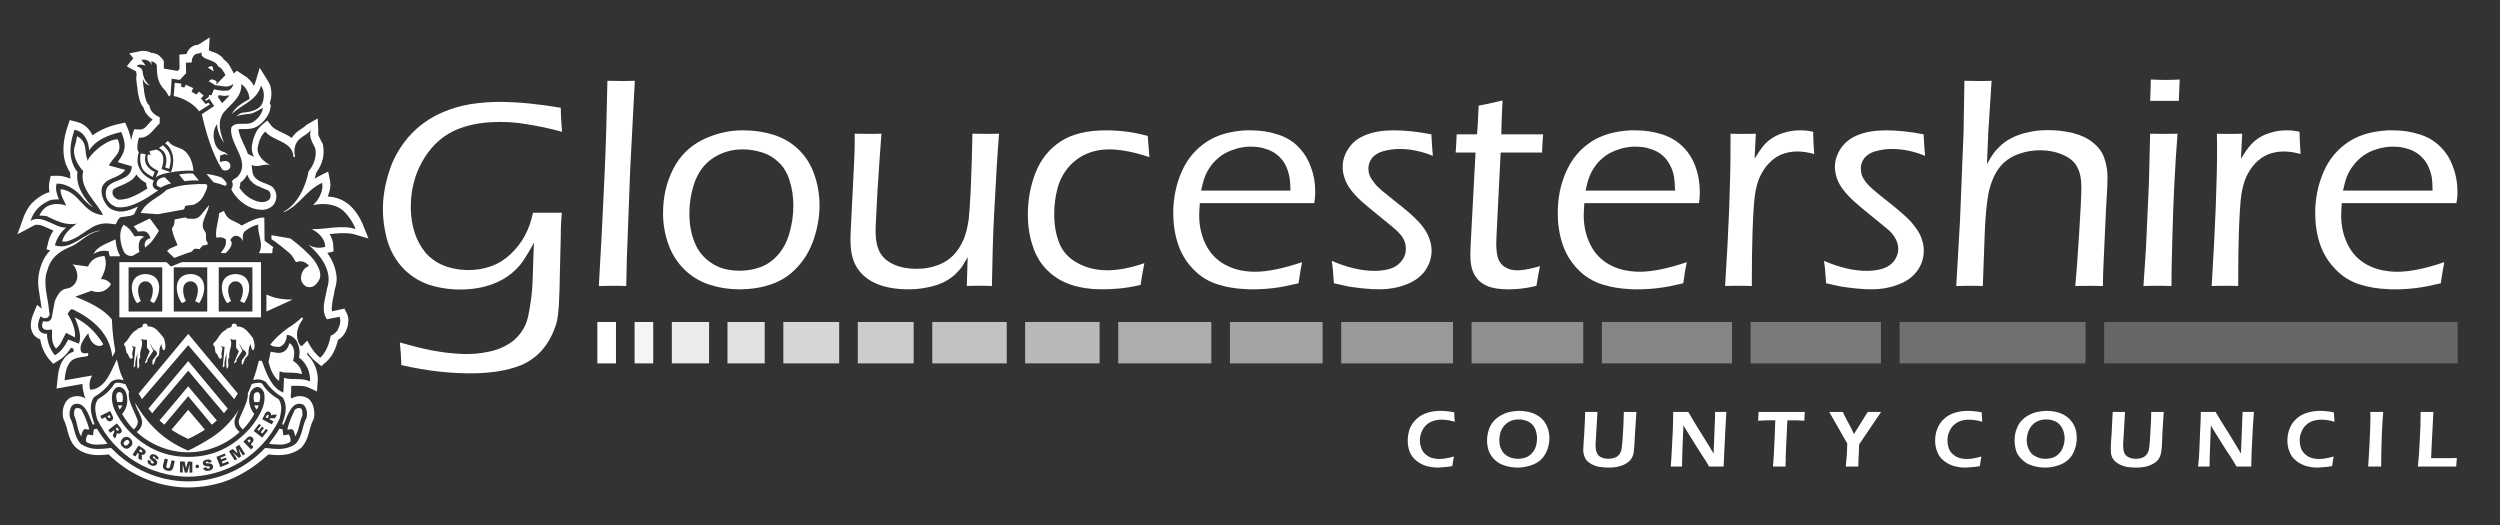 <?xml version="1.0" encoding="UTF-8"?><svg id="Layer_1" xmlns="http://www.w3.org/2000/svg" viewBox="0 0 200 42"><rect x="0" y="0" width="200" height="42" fill="#333333" stroke="none"/><defs><style>.cls-1{opacity:.65;}.cls-1,.cls-2,.cls-3,.cls-4,.cls-5,.cls-6,.cls-7,.cls-8,.cls-9,.cls-10,.cls-11,.cls-12,.cls-13,.cls-14,.cls-15,.cls-16,.cls-17{stroke-width:0px;}.cls-1,.cls-2,.cls-3,.cls-5,.cls-6,.cls-7,.cls-8,.cls-9,.cls-10,.cls-11,.cls-12,.cls-13,.cls-14,.cls-15,.cls-16,.cls-17{fill:#fff;}.cls-2{opacity:.35;}.cls-3{opacity:.75;}.cls-4{fill:none;}.cls-5{opacity:.7;}.cls-6{opacity:.8;}.cls-7{opacity:.85;}.cls-8{opacity:.4;}.cls-9{opacity:.9;}.cls-10{opacity:.25;}.cls-11{opacity:.45;}.cls-12{opacity:.5;}.cls-13{opacity:.95;}.cls-14{opacity:.55;}.cls-15{opacity:.6;}.cls-16{opacity:.3;}</style></defs><rect class="cls-4" y="0" width="200" height="41.788"/><path class="cls-17" d="m137.205,32.954v.35l-.118,2.98c-.268-.452-.602-1.003-1.037-1.691-.418-.67-.753-1.221-.987-1.639h-1.205c0,.436-.016.938-.034,1.505l-.082,1.573c-.018.486-.05.903-.084,1.289h.903c.016-.517.016-.971.034-1.355.032-.938.066-1.573.082-1.925.152.252.336.536.536.869.286.454.52.822.704,1.121.284.435.468.737.57.871.05.1.134.234.234.418h1.171l.05-1.187.1-2.009.068-1.171h-.903Zm5.404,0h-1.925c0,.15-.016.386-.032.704l.735-.034h.635l-.05,1.371-.066,1.389-.068.938h1.003c0-.168,0-.318.018-.486v-.368l.1-2.258.034-.586h.25c.352,0,.719,0,1.105.034,0-.168.016-.404.034-.704h-1.775Zm-28.516,1.053c.168-.15.352-.268.567-.334.202-.068.436-.1.654-.1.15,0,.302.016.47.032.15.018.35.068.601.134l-.034-.35c0-.068,0-.218-.016-.404-.402-.082-.785-.116-1.14-.116-.35,0-.685.05-1.003.15-.318.102-.602.252-.836.47-.236.2-.42.452-.554.753-.116.3-.184.636-.184.985,0,.336.05.636.152.906.116.284.284.518.518.701.234.202.486.336.788.436.284.084.602.134.919.134.15,0,.318-.016.518-.034.202-.016.436-.032.672-.082.032-.252.082-.52.132-.772-.449.134-.835.202-1.171.202-.35,0-.635-.068-.869-.202-.234-.15-.417-.318-.519-.536-.1-.234-.166-.468-.166-.754,0-.234.05-.452.134-.667.082-.218.218-.404.368-.554Zm9.17-.585c-.234-.184-.486-.334-.785-.418-.286-.084-.604-.134-.922-.134h-.1c-.336.016-.635.066-.922.15-.317.118-.601.268-.835.47-.252.2-.418.452-.554.77-.116.318-.181.635-.181.969,0,.318.05.604.15.872.1.268.268.502.486.704.234.215.502.368.82.449.317.102.635.152.987.152h.05c.334,0,.67-.066.987-.168.318-.1.602-.25.838-.468.216-.218.384-.486.502-.788.116-.3.166-.617.166-.935,0-.354-.066-.654-.182-.922-.102-.268-.286-.502-.504-.704Zm-.402,2.311c-.066.218-.184.383-.318.536-.134.15-.302.268-.502.333-.184.068-.386.1-.586.1h-.016c-.286,0-.536-.05-.788-.184-.234-.118-.418-.3-.536-.536-.118-.234-.168-.486-.168-.754,0-.3.05-.586.168-.835.134-.268.302-.47.554-.62.216-.134.484-.218.785-.218h.05c.218,0,.402.034.586.102.202.066.352.166.486.3.134.152.234.318.3.52.052.184.086.383.086.601s-.034.436-.102.654Zm7.045-2.778c-.016.386-.016.735-.034,1.071l-.066,1.121c-.034.368-.05.636-.084.785-.016.1-.05.184-.084.268-.05.084-.084.15-.15.218-.05.05-.102.1-.168.134-.084.05-.168.084-.268.1-.116.034-.234.05-.368.05-.2,0-.386-.032-.551-.1-.152-.066-.286-.166-.352-.318-.084-.15-.134-.368-.134-.654v-.1l.15-2.576h-.987c0,.218-.016.436-.016.62l-.034.702c-.016.268-.034.486-.034.62l-.032.452c-.018.168-.018.302-.018.402-.016.1-.016.184-.016.252,0,.184.034.334.084.484.05.152.118.252.184.352.1.1.234.202.402.302.168.084.35.152.552.202.234.032.486.066.769.066.252,0,.52-.016.753-.066.184-.034.352-.102.518-.168.136-.068.27-.152.37-.236.084-.066.166-.15.218-.25.066-.1.116-.202.15-.318.034-.15.066-.352.084-.654l.068-1.221.1-1.539h-1.005Zm19.514,0c-.068.1-.118.184-.15.234l-.956,1.539c-.116-.284-.284-.602-.468-.938-.184-.334-.318-.617-.42-.835h-1.087l1.441,2.526c0,.234-.018.536-.036.919-.032.386-.066.688-.082.922h1.003c0-.402.018-.72.034-.953l.034-.822,1.757-2.592h-1.071Zm40.199,0l.016.334c0,.42-.016,1.006-.052,1.775-.032.769-.082,1.523-.132,2.259h1.038c.016-1.791.066-3.246.166-4.367h-1.035Zm-5.139,1.053c.15-.15.352-.268.552-.334.218-.068.436-.1.653-.1.15,0,.302.016.468.032.168.018.37.068.604.134l-.018-.35c-.016-.068-.016-.218-.034-.404-.4-.082-.785-.116-1.119-.116-.352,0-.688.05-1.022.15-.318.102-.601.252-.837.47-.234.2-.418.452-.536.753-.134.3-.2.636-.2.985,0,.336.05.636.168.906.1.284.268.518.501.701.234.202.502.336.786.436.302.084.604.134.921.134.15,0,.318-.016.517-.034.218-.016.436-.032.688-.082.032-.252.066-.52.116-.772-.452.134-.838.202-1.156.202-.35,0-.651-.068-.885-.202-.236-.15-.402-.318-.52-.536-.1-.234-.15-.468-.15-.754,0-.234.034-.452.134-.667.084-.218.2-.404.368-.554Zm11.581,2.645h-1.573c.016-.368.034-.736.05-1.106l.066-1.287c.018-.486.052-.92.068-1.305h-1.022c0,.686-.016,1.439-.066,2.224-.034.788-.084,1.507-.152,2.143h3.064c.016-.25.032-.486.05-.686-.152,0-.318.016-.486.016Zm-16.652-3.698c0,.168,0,.284-.016.35l-.118,2.98c-.252-.452-.601-1.003-1.021-1.691-.434-.67-.769-1.221-1.003-1.639h-1.187c0,.436-.018.938-.052,1.505l-.066,1.573c-.018.486-.05.903-.1,1.289h.919c0-.517.016-.971.034-1.355.032-.938.05-1.573.066-1.925.152.252.336.536.536.869.286.454.52.822.704,1.121.302.435.486.737.57.871.05.1.132.234.25.418h1.171l.034-1.187.1-2.009.084-1.171h-.904Zm-13.957.468c-.218-.184-.486-.334-.769-.418-.302-.084-.604-.134-.922-.134h-.116c-.318.016-.638.066-.921.15-.318.118-.602.268-.836.47-.234.2-.42.452-.536.77-.134.318-.184.635-.184.969,0,.318.05.604.132.872.102.268.27.502.504.704.218.215.501.368.803.449.318.102.652.152.987.152h.05c.352,0,.67-.066.987-.168.334-.1.602-.25.835-.468.236-.218.402-.486.504-.788.116-.3.168-.617.168-.935,0-.354-.052-.654-.168-.922-.118-.268-.286-.502-.52-.704Zm-.402,2.311c-.066.218-.168.383-.318.536-.134.15-.302.268-.486.333-.2.068-.386.1-.602.1h-.018c-.266,0-.533-.05-.769-.184-.25-.118-.433-.3-.536-.536-.116-.234-.184-.486-.184-.754,0-.3.068-.586.184-.835.118-.268.302-.47.536-.62.236-.134.486-.218.788-.218h.066c.202,0,.402.034.586.102.184.066.352.166.47.3.134.152.234.318.302.52.066.184.1.383.1.601s-.034.436-.118.654Zm-8.752-1.725c.168-.15.352-.268.554-.334.216-.068.434-.1.667-.1.134,0,.286.016.452.032.168.018.37.068.604.134l-.016-.35c-.018-.068-.018-.218-.018-.404-.418-.082-.804-.116-1.137-.116-.352,0-.688.05-1.021.15-.318.102-.601.252-.837.47-.234.2-.418.452-.536.753-.134.3-.2.636-.2.985,0,.336.05.636.168.906.1.284.268.518.501.701.234.202.502.336.785.436.302.084.604.134.922.134.15,0,.318-.016.536-.034.2-.016.418-.032.67-.082.032-.252.066-.52.116-.772-.452.134-.835.202-1.155.202-.35,0-.651-.068-.885-.202-.234-.15-.402-.318-.52-.536-.1-.234-.15-.468-.15-.754,0-.234.034-.452.134-.667.084-.218.2-.404.368-.554Zm15.798-1.053c0,.386-.018.735-.034,1.071l-.066,1.121c-.018.368-.05.636-.084.785-.016.1-.05.184-.084.268-.032.084-.084.15-.15.218-.05.05-.1.1-.168.134-.068.05-.168.084-.25.1-.118.034-.252.05-.386.05-.202,0-.386-.032-.536-.1-.168-.066-.286-.166-.368-.318-.084-.15-.118-.368-.118-.654v-.1l.15-2.576h-.985c-.018.218-.018.436-.034.62l-.034.702c-.016.268-.016.486-.034.62l-.034.452c0,.168-.016.302-.016.402v.252c0,.184.016.334.068.484.05.152.116.252.2.352.1.1.234.202.402.302.168.084.352.152.552.202.236.032.486.066.753.066s.52-.016.769-.066c.186-.034.352-.102.504-.168.15-.068.266-.152.384-.236.084-.066.15-.15.218-.25.05-.1.1-.202.134-.318.05-.15.066-.352.1-.654l.05-1.221.1-1.539h-1.003Z"/><path class="cls-17" d="m44.861,18.963c-.018.92-.05,1.825-.068,2.744-.016.922-.033,1.825-.083,2.729-.017.268-.051.551-.084.838-.033.268-.083.551-.184.803-.519,1.539-1.456,2.592-2.778,3.146-.553.218-1.138.368-1.724.468-.602.1-1.205.15-1.791.168-1.991.05-3.999-.184-6.04-.654-.018-.552-.051-1.171-.118-1.807.819.234,1.657.452,2.494.62.835.166,1.707.268,2.576.302.686.016,1.373-.034,2.042-.186.687-.132,1.305-.399,1.892-.82.651-.52,1.07-1.171,1.254-1.991.167-.803.285-1.589.335-2.361.034-.586.05-1.171.067-1.773.017-.585.033-1.172.067-1.775-.302.57-.601,1.055-.887,1.489-.301.436-.703.838-1.221,1.205-.92.62-2.025.972-3.296,1.038-.905.052-1.775-.032-2.644-.266-.853-.218-1.624-.654-2.292-1.289-.704-.704-1.19-1.557-1.44-2.529-.251-.987-.351-1.957-.285-2.928.068-.937.268-1.841.586-2.728.318-.886.804-1.69,1.423-2.427.769-.886,1.707-1.556,2.778-2.008.703-.301,1.439-.519,2.193-.637.752-.116,1.522-.184,2.275-.184.836,0,1.656.05,2.494.134.819.084,1.64.202,2.46.336,0,.318.016.636.033.953.017.318.051.652.067.97-.903-.251-1.841-.452-2.794-.603-.937-.168-1.892-.218-2.828-.168-1.038.051-1.975.252-2.828.604-.853.368-1.607.953-2.227,1.773-.953,1.273-1.439,2.795-1.422,4.535.033,1.423.419,2.594,1.154,3.498.754.888,1.858,1.373,3.33,1.423,1.407.016,2.579-.402,3.498-1.271.937-.887,1.523-1.975,1.791-3.314h2.311c-.034.334-.051.651-.068.969-.016.319-.016.654-.016.972Z"/><path class="cls-17" d="m103.834,11.716c-.433-.435-.985-.769-1.657-.97-.667-.218-1.371-.318-2.091-.318h-.436c-1.205.067-2.224.352-3.045.869-.921.586-1.606,1.389-2.059,2.411-.452,1.021-.687,2.143-.687,3.33,0,.854.118,1.674.369,2.445.251.769.653,1.455,1.222,2.041.567.604,1.255,1.021,2.058,1.255.653.202,1.372.318,2.142.352.184.016.352.016.536.016.57,0,1.137-.032,1.691-.1.568-.066,1.239-.202,2.006-.384.102-.688.186-1.255.286-1.691-1.489.502-2.744.769-3.781.769-.252,0-.504-.016-.738-.05-.586-.068-1.121-.234-1.623-.502-.686-.37-1.205-.906-1.556-1.607-.351-.704-.536-1.489-.536-2.327,0-.234.017-.57.051-1.003h9.154c.05-.286.081-.554.081-.853,0-.754-.116-1.44-.368-2.076-.234-.653-.586-1.172-1.021-1.607Zm-4.183,3.531h-3.564c.1-.468.2-.854.318-1.137.1-.268.268-.57.486-.87.218-.301.502-.553.804-.787.318-.218.685-.402,1.103-.519.284-.101.552-.151.854-.185.134-.016.286-.016.436-.016.418,0,.82.05,1.187.184.352.1.67.285.937.502.252.218.47.47.62.771.15.301.252.603.302.886.066.268.1.67.1,1.171h-3.582Z"/><path class="cls-17" d="m110.645,12.101c.402-.117.854-.184,1.323-.184.869,0,1.757.184,2.66.553-.05-.519-.084-1.104-.118-1.724-1.103-.218-2.125-.318-3.046-.318-.835,0-1.539.117-2.159.352-.62.234-1.087.586-1.405,1.071-.334.483-.486.986-.486,1.489,0,.334.05.636.168.953.1.318.283.62.517.937.236.302.52.602.853.903.336.285.822.704,1.473,1.221.638.52,1.071.872,1.273,1.055.2.184.35.368.468.517.1.168.184.319.234.486.052.168.068.335.068.502,0,.318-.084.604-.286.887-.184.284-.468.502-.835.654-.386.134-.838.216-1.389.216-1.037,0-2.177-.266-3.414-.801.066.502.1.801.1.903l.066.887c.486.116.888.2,1.205.268.336.05.719.1,1.189.15.468.05.869.066,1.221.066.804,0,1.557-.134,2.209-.402.654-.25,1.155-.636,1.489-1.103.318-.486.504-1.005.504-1.573,0-.286-.05-.57-.134-.837-.084-.284-.218-.57-.402-.854-.186-.268-.402-.552-.67-.804-.252-.268-.72-.685-1.423-1.238-.686-.553-1.153-.92-1.389-1.121-.234-.201-.436-.402-.586-.603-.168-.218-.284-.402-.352-.586-.066-.168-.1-.352-.1-.552,0-.285.1-.57.284-.821.184-.235.486-.435.887-.553Z"/><path class="cls-17" d="m85.443,13.424c.384-.47.869-.838,1.422-1.09.553-.25,1.188-.384,1.892-.384.401,0,.853.05,1.338.134.485.084,1.104.234,1.858.486-.034-.453-.084-1.005-.134-1.691-1.071-.302-2.193-.452-3.33-.452-1.541,0-2.763.302-3.666.903-.903.603-1.557,1.423-1.975,2.476-.418,1.071-.62,2.177-.62,3.364,0,.871.118,1.707.386,2.495.25.785.651,1.455,1.205,1.991.535.52,1.171.903,1.907,1.137.737.236,1.539.352,2.411.352.402,0,.886-.016,1.422-.066.536-.05,1.104-.15,1.69-.286.05-.334.101-.686.168-1.019.066-.352.117-.586.134-.72-1.121.384-2.109.568-2.962.568-.87,0-1.657-.184-2.361-.568-.701-.368-1.187-.887-1.472-1.573-.285-.688-.419-1.473-.419-2.376,0-.687.084-1.339.252-1.993.167-.651.452-1.204.853-1.689Z"/><path class="cls-17" d="m77.795,10.696c-.033,1.489-.067,2.962-.134,4.401-.051,1.187-.117,2.009-.167,2.476-.101.62-.218,1.138-.386,1.539-.234.554-.536,1.006-.869,1.339-.318.318-.72.57-1.189.753-.536.202-1.103.302-1.707.302-.67,0-1.271-.1-1.807-.334-.536-.236-.903-.554-1.137-.971-.235-.42-.352-.987-.352-1.691,0-.469.066-1.539.15-3.213.1-1.657.218-3.197.318-4.602-.452.016-.804.016-1.037.016l-1.104-.016v1.137l-.051,1.289-.2,3.999c-.034.552-.05,1.004-.067,1.355-.017.336-.017.586-.017.719,0,.955.168,1.691.536,2.243.352.552.869.971,1.573,1.273.686.284,1.523.434,2.51.434.452,0,.869-.032,1.255-.1.402-.066.754-.15,1.054-.252.285-.1.553-.216.77-.35.217-.118.435-.286.653-.47.201-.184.368-.384.52-.568.134-.202.3-.486.502-.837l-.068,2.311c.352-.018.688-.018,1.005-.018.284,0,.619,0,1.003.018.034-2.111.084-3.985.168-5.608.15-2.929.284-5.122.402-6.577-.436.016-.769.016-1.004.016l-1.121-.016Z"/><path class="cls-17" d="m48.593,6.462c-.05,2.644-.118,5.188-.234,7.648-.152,3.38-.302,6.31-.453,8.771.653-.018,1.038-.018,1.138-.018.234,0,.586,0,1.054.018l.05-2.211.268-7.145.369-7.063c-.486.017-.838.017-1.071.017l-1.121-.017Z"/><path class="cls-17" d="m63.855,11.934c-.553-.536-1.221-.905-1.975-1.154-.769-.235-1.573-.352-2.411-.352h-.167c-1.104.016-2.142.284-3.129.77-1.022.519-1.808,1.305-2.327,2.342-.536,1.055-.803,2.227-.803,3.532,0,.869.151,1.69.436,2.493.284.786.72,1.456,1.271,1.992.552.552,1.221.953,1.975,1.205.769.25,1.573.384,2.426.384h.151c.871-.016,1.69-.15,2.444-.418.803-.284,1.489-.738,2.04-1.355.57-.604,1.006-1.339,1.306-2.21.301-.886.469-1.79.469-2.744,0-.886-.151-1.724-.436-2.51-.284-.804-.719-1.456-1.271-1.975Zm-.687,6.661c-.184.686-.485,1.271-.886,1.741-.402.468-.87.819-1.406,1.019-.503.186-1.02.286-1.573.302h-.134c-.886,0-1.64-.2-2.26-.62-.635-.418-1.071-.969-1.339-1.639-.284-.687-.418-1.457-.418-2.292,0-.972.168-1.875.486-2.694.334-.822.854-1.439,1.523-1.841.67-.402,1.371-.604,2.142-.62h.117c.52,0,1.022.084,1.523.234.502.15.953.418,1.339.788.402.368.703.869.886,1.472.201.636.301,1.288.301,1.992,0,.752-.1,1.472-.301,2.159Z"/><path class="cls-17" d="m120.201,8.035c-.52.135-1.155.268-1.909.419-.05,1.087-.082,1.841-.132,2.293h-1.625c-.032.635-.05,1.105-.081,1.456h1.589l-.286,5.372c-.066,1.339-.116,2.126-.116,2.342-.016.235-.016.386-.016.47,0,.686.116,1.237.35,1.623.236.402.57.686,1.005.872.434.182,1.003.266,1.723.266.286,0,.586-.016.922-.05.318-.034.754-.1,1.289-.234.1-.654.2-1.171.284-1.573-.57.168-.987.252-1.223.284-.234.034-.449.05-.651.05-.284,0-.552-.066-.82-.2-.268-.118-.47-.336-.604-.62-.134-.302-.2-.735-.2-1.321l.016-.52.336-6.761h3.312c.018-.469.034-.954.084-1.456h-3.346c.016-.62.034-1.523.1-2.711Z"/><path class="cls-17" d="m172.063,6.361c0,.386-.016.954-.05,1.707h2.293c.034-.886.052-1.455.068-1.707-.336.018-.72.034-1.155.034-.334,0-.72-.016-1.155-.034Z"/><path class="cls-17" d="m182.974,10.428c-.399,0-.785.034-1.137.134-.368.1-.704.218-.987.385-.284.167-.552.369-.77.619-.234.252-.501.637-.804,1.121l.1-1.991c-.368.016-.72.016-1.022.016-.265,0-.601,0-1.003-.016l.016,1.104c0,2.761-.15,6.459-.433,11.08.483-.018.853-.018,1.087-.018.268,0,.62,0,1.037.018v-.804c0-1.205.016-2.361.05-3.432.052-1.489.118-2.51.202-3.08.084-.551.218-1.003.368-1.371.2-.436.452-.82.735-1.121.302-.318.654-.57,1.022-.719.386-.151.804-.235,1.289-.235.384,0,.835.067,1.321.201-.05-.652-.066-1.238-.082-1.774-.32-.083-.654-.117-.99-.117Z"/><path class="cls-17" d="m134.61,11.716c-.452-.435-1.003-.769-1.657-.97-.67-.218-1.373-.318-2.109-.318h-.417c-1.221.067-2.243.352-3.064.869-.919.586-1.605,1.389-2.057,2.411-.47,1.021-.686,2.143-.686,3.33,0,.854.116,1.674.368,2.445.25.769.651,1.455,1.221,2.041.568.604,1.255,1.021,2.059,1.255.651.202,1.371.318,2.159.352.168.016.35.016.536.016.551,0,1.121-.032,1.689-.1.57-.066,1.239-.202,2.009-.384.084-.688.184-1.255.284-1.691-1.489.502-2.744.769-3.781.769-.25,0-.502-.016-.735-.05-.604-.068-1.155-.234-1.641-.502-.686-.37-1.205-.906-1.555-1.607-.352-.704-.536-1.489-.536-2.327,0-.234.016-.57.05-1.003h9.17c.05-.286.068-.554.068-.853,0-.754-.118-1.44-.352-2.076-.234-.653-.586-1.172-1.022-1.607Zm-4.183,3.531h-3.582c.1-.468.2-.854.318-1.137.1-.268.268-.57.486-.87.218-.301.486-.553.804-.787.318-.218.686-.402,1.103-.519.268-.101.57-.151.872-.185.134-.016.283-.016.417-.016.436,0,.838.05,1.189.184.368.1.686.285.953.502.25.218.452.47.602.771.168.301.268.603.318.886.052.268.084.67.102,1.171h-3.582Z"/><path class="cls-17" d="m191.025,16.253h5.488c.05-.286.084-.554.084-.853,0-.754-.118-1.44-.368-2.076-.236-.653-.57-1.172-1.021-1.607-.436-.435-.988-.769-1.657-.97-.67-.218-1.355-.318-2.093-.318h-.434c-1.223.067-2.242.352-3.064.869-.919.586-1.605,1.389-2.056,2.411-.452,1.021-.688,2.143-.688,3.33,0,.854.118,1.674.37,2.445.25.769.667,1.455,1.237,2.041.57.604,1.239,1.021,2.043,1.255.651.202,1.371.318,2.159.352.184.016.368.016.552.016.551,0,1.121-.032,1.673-.1.57-.066,1.239-.202,2.009-.384.1-.688.2-1.255.284-1.691-1.473.502-2.744.769-3.766.769-.268,0-.517-.016-.751-.05-.604-.068-1.14-.234-1.641-.502-.686-.37-1.205-.906-1.557-1.607-.35-.704-.536-1.489-.536-2.327,0-.234.018-.57.052-1.003h3.681Zm-3.264-2.143c.1-.268.268-.57.502-.87.218-.301.486-.553.803-.787.302-.218.67-.402,1.087-.519.284-.101.57-.151.871-.185.15-.016.284-.016.434-.016.42,0,.822.05,1.189.184.368.1.669.285.937.502.25.218.468.47.62.771.15.301.25.603.318.886.05.268.081.67.081,1.171h-7.161c.1-.468.2-.854.318-1.137Z"/><path class="cls-17" d="m172.012,10.696l-.1,3.984-.234,5.171-.202,3.03c.57-.018.956-.018,1.155-.018.218,0,.586,0,1.087.018,0-.89.018-2.143.068-3.768.034-1.623.1-3.112.166-4.484.068-1.372.152-2.677.252-3.933l-1.087.016-1.106-.016Z"/><path class="cls-17" d="m144.048,10.428c-.384,0-.769.034-1.137.134-.368.1-.686.218-.972.385-.3.167-.551.369-.785.619-.218.252-.486.637-.788,1.121l.1-1.991c-.384.016-.72.016-1.019.016-.268,0-.604,0-1.006-.016v1.104c0,2.761-.134,6.459-.433,11.08.502-.018.853-.018,1.103-.018.268,0,.604,0,1.037.018v-.804c0-1.205.018-2.361.052-3.432.05-1.489.116-2.51.2-3.08.084-.551.2-1.003.368-1.371.202-.436.436-.82.738-1.121.3-.318.636-.57,1.019-.719.386-.151.803-.235,1.271-.235.404,0,.837.067,1.339.201-.05-.652-.082-1.238-.082-1.774-.336-.083-.669-.117-1.005-.117Z"/><path class="cls-17" d="m150.041,12.101c.402-.117.837-.184,1.305-.184.885,0,1.773.184,2.66.553-.05-.519-.084-1.104-.118-1.724-1.103-.218-2.124-.318-3.028-.318-.836,0-1.557.117-2.175.352-.604.234-1.071.586-1.407,1.071-.318.483-.486.986-.486,1.489,0,.334.068.636.168.953.118.318.286.62.536.937.234.302.52.602.853.903.318.285.819.704,1.457,1.221.651.52,1.071.872,1.287,1.055.202.184.352.368.452.517.1.168.184.319.236.486.05.168.081.335.081.502,0,.318-.1.604-.283.887-.184.284-.468.502-.854.654-.368.134-.838.216-1.389.216-1.038,0-2.175-.266-3.414-.801.066.502.1.801.1.903l.068.887c.483.116.885.2,1.221.268.318.05.72.1,1.171.15.47.05.869.066,1.221.066.819,0,1.557-.134,2.208-.402.672-.25,1.155-.636,1.489-1.103.336-.486.504-1.005.504-1.573,0-.286-.034-.57-.134-.837-.068-.284-.218-.57-.402-.854-.184-.268-.402-.552-.654-.804-.268-.268-.735-.685-1.421-1.238-.704-.553-1.155-.92-1.389-1.121-.236-.201-.436-.402-.604-.603-.168-.218-.284-.402-.35-.586-.052-.168-.084-.352-.084-.552,0-.285.084-.57.284-.821.184-.235.486-.435.888-.553Z"/><path class="cls-17" d="m167.428,11.399c-.433-.351-.969-.603-1.589-.753-.638-.151-1.274-.235-1.959-.235-.468,0-.903.033-1.305.101-.42.084-.788.167-1.072.284-.302.1-.57.234-.803.368-.252.152-.486.318-.702.536-.218.202-.404.402-.536.604-.152.2-.302.485-.504.819l.1-2.476.27-4.184c-.452.017-.804.017-1.071.017l-1.105-.017-.066,4.051-.286,7.146-.302,5.223c.536-.018.922-.018,1.124-.018.234,0,.568,0,1.003.018.066-1.959.116-3.332.15-4.152.05-1.355.152-2.411.284-3.164.086-.484.236-.953.454-1.439.2-.435.468-.802.804-1.121.334-.3.735-.535,1.203-.701.52-.185,1.089-.286,1.691-.286.651,0,1.255.118,1.791.352.536.218.921.536,1.155.955.234.435.352.954.352,1.606,0,.72-.068,2.009-.186,3.865-.116,1.859-.218,3.232-.3,4.086.486-.018.869-.018,1.137-.018.252,0,.601,0,1.071.018.016-.688.016-1.273.05-1.759l.202-4.435c.032-.668.066-1.237.1-1.74,0-.335.016-.586.016-.787,0-.519-.084-1.003-.252-1.506-.165-.485-.467-.905-.919-1.255Z"/><rect class="cls-17" x="47.789" y="25.759" width="1.489" height="3.312"/><rect class="cls-13" x="50.767" y="25.759" width="1.49" height="3.312"/><rect class="cls-9" x="53.747" y="25.759" width="2.978" height="3.312"/><rect class="cls-7" x="58.199" y="25.759" width="2.978" height="3.312"/><rect class="cls-6" x="62.666" y="25.759" width="4.469" height="3.312"/><rect class="cls-3" x="68.624" y="25.759" width="4.469" height="3.312"/><rect class="cls-5" x="74.582" y="25.759" width="5.957" height="3.312"/><rect class="cls-1" x="82.011" y="25.759" width="5.958" height="3.312"/><rect class="cls-15" x="89.459" y="25.759" width="7.447" height="3.312"/><rect class="cls-14" x="98.395" y="25.759" width="7.413" height="3.312"/><rect class="cls-12" x="107.297" y="25.759" width="8.939" height="3.312"/><rect class="cls-11" x="117.725" y="25.759" width="8.936" height="3.312"/><rect class="cls-8" x="128.15" y="25.759" width="10.409" height="3.312"/><rect class="cls-2" x="140.049" y="25.759" width="10.425" height="3.312"/><rect class="cls-16" x="151.966" y="25.759" width="14.876" height="3.312"/><rect class="cls-10" x="168.331" y="25.759" width="28.282" height="3.312"/><path class="cls-17" d="m21.516,35.496c.234.05.517.068.752.068.268.018.553,0,.854-.15.033-.034.083-.05.117-.084.034-.218-.034-.402-.117-.536-.017-.018-.017-.034-.017-.034l-.435.068-.067-.486-.252-.05c-.217.384-.535.82-.835,1.203Zm-11.733-3.33c.068-.25.051-.468,0-.62-.033-.116-.1-.15-.184-.166-.033-.018-.084-.018-.116,0-.068,0-.118.05-.168.184-.05.15.016.418.067.602h.401Zm-.184.57c.084-.084.151-.218.184-.302h-.351c.033.118.083.234.151.336,0-.018.016-.018.016-.034Zm-.217,1.457l-.017.016-.117.1.067.084c0,.016.016.034.05.05.017.016.034.016.05.016.017,0,.034,0,.05-.016.018-.016.034-.034.034-.068,0-.016-.016-.05-.05-.082l-.067-.1Zm.77,1.003h-.033c-.034.016-.084.05-.134.1-.068.05-.084.118-.1.168,0,.05.016.1.066.134.034.032.084.05.134.05h.034c.033-.018.084-.05.134-.118.066-.05.1-.1.1-.15s-.016-.1-.067-.134c-.033-.05-.083-.068-.134-.05Zm1.104.77l-.05-.034-.084.15.084.068c.017,0,.034,0,.05.016,0,0,.017,0,.017.018h.051c.016-.018.033-.018.05-.034.016-.034.016-.05.016-.084-.016-.016-.033-.034-.084-.066l-.05-.034Zm2.427-14.643l-.368-.352h-3.766v4.417h11.33v-4.417h-6.326l-.87.352Zm-.702,3.598h-2.694v-3.532h2.694v3.532Zm4.518-3.532h2.694v3.532h-2.694v-3.532Zm-.919,3.532h-2.678v-3.532h2.678v3.532Zm3.965,7.815c.067-.084.118-.2.151-.302h-.351c.032.102.1.234.2.336v-.034Zm7.681-14.024l1.255.369-.502-1.239c-.302-.653-.737-1.289-1.339-1.673-.435-.285-.903-.419-1.422-.452.134-.318.201-.604.217-.921-.016-.368-.116-.72-.184-1.071-.352.185-.735.352-1.071.57.034-.168.084-.318.118-.468.034-.034.05-.084.084-.135.402-.586.601-1.288.468-2.008l-.016-.151c-.1-.167-.184-.335-.268-.503-.084-.167-.151-.368-.1-.551l-.051-1.003-.936.535c-.084.117-.218.201-.352.285-.318.201-.586.418-.788.735-.284-.2-.619-.351-.936-.502-.218-.117-.453-.218-.637-.402l-.384-.485c-.235.201-.47.368-.654.586l-.15.184c-.068.117-.118.217-.168.335-.117.252-.184.502-.234.786l-.034.167v.184l.017.202c.033.167.083.301.151.452l-.486-.234c-.201-.604-.552-1.121-.704-1.741-.016-.067-.033-.151-.033-.218.084-.034.201-.016.285-.016.318,0,.602,0,.903-.084l.134-.05.05-.018c.302-.15.536-.368.754-.636.15-.2.268-.385.352-.62.05-.15.066-.3.1-.468l-.084-.218c.168-.452.168-.92.034-1.389-.05-.1-.084-.218-.151-.318l-.687-1.104-.368,1.222-.034.1-.066.117c-.134-.268-.318-.469-.553-.668l-.402-.268-.401-.268-.152.134-.1.083c-.084-.167-.168-.335-.268-.503-.134-.25-.284-.452-.536-.619l-.1-.151-.134-.117c-.134-.101-.252-.184-.402-.251-.184-.067-.368-.118-.552-.201l.066-1.038-.919.587c-.118.017-.235.033-.352.067l-.218.134c-.168.15-.302.318-.368.536l-.57.05.017,1.137-.151.168-1.104-.184c-.017-.201,0-.402,0-.603l-.151-.217-.2-.202c-.118-.1-.235-.15-.386-.2l-.15-.034h-.101c-.268-.15-.553-.184-.854-.15l-.886.184h-.034l.034.05.284.352-.284.334-.235.302.235.134.502.268c.016.1.034.184.05.268l-.016.033-.018.301c.018.352.101.67.118,1.022.016.067.034.15.05.234.067.368.151.737.402,1.021l.067.184.101.218c.15.234.334.418.569.569-.117.134-.235.268-.352.385-.167.202-.335.386-.603.419l-.517-.017c-.102.284-.185.586-.252.887-.016-.168-.05-.318-.1-.47-.084-.334-.235-.636-.369-.953l-.636.134c-.721.184-1.389.452-1.975.888-.134-.285-.301-.502-.536-.72-.151-.118-.268-.184-.435-.268-.285-.1-.57-.168-.853-.234-.084.268-.184.536-.268.819-.168.57-.252,1.121-.234,1.707.016.268.05.519.116.77l.084.252c.1.234.201.452.335.651,0,.168,0,.336.017.486-.352-.15-.704-.234-1.071-.234l-.502.016c-.05.252-.118.486-.134.72-.017.202,0,.386.034.586-.084.018-.168.034-.252.068-.436.184-.836.485-1.171.819-.118.134-.201.251-.302.402-.117.184-.2.385-.301.586l-.536,1.489,1.372-.735c.268-.084.536.016.788.117.234.101.468.217.719.318-.185.268-.318.569-.402.87l-.151.636.301.084c-.385.368-.636.854-.787,1.355-.117.368-.167.704-.184,1.087,0,.236.017.454.051.688.066.518.166,1.019.234,1.523l-.368-.302-.336.82c-.134.368-.2.669-.15,1.055.033.166.084.299.167.452.151.218.319.334.569.436.084.567.336,1.119.687,1.571l.351.386c.235-.15.486-.284.704-.452.268-.218.469-.452.653-.735l.067-.102.201.084c0,.084,0,.152.017.234l-.151.05c-.369.168-.603.42-.787.754-.234.436-.318.903-.352,1.389l-.084.754,2.076-.368c-.017.352.083.67.167,1.003l.084.168c-.318-.202-.67-.234-1.022-.15-.116.032-.2.082-.3.134l-.202.2c-.134.184-.218.368-.268.586-.05.252-.05.47-.016.719l.034.15c.083.152.133.286.184.454.066.166.116.35.15.536.15.536.352,1.087.819,1.421.235.168.47.268.738.352.351.1.701.134,1.087.116.218,0,.418-.032.636-.05.52.504,1.087.94,1.691,1.323,1.405.838,3.012,1.323,4.685,1.323,1.021-.018,1.959-.168,2.828-.454.887-.299,1.724-.753,2.51-1.321.368-.268.72-.552,1.071-.871.519.068,1.021.086,1.539-.016l.184-.05c.352-.1.704-.268.955-.52.185-.234.319-.452.419-.717.15-.386.218-.804.368-1.19.034-.118.1-.218.151-.336l.051-.25c.016-.336-.018-.62-.135-.922-.067-.15-.133-.25-.251-.384l-.117-.1-.218-.102c-.369-.132-.771-.1-1.104.118-.017-.05-.034-.118-.067-.168l.033-.284.017-.57c.402.018.836-.034,1.222.084.284.1.569.252.835.368l.068-.937c0-.751-.302-1.489-.837-1.991v-.218c.202.302.419.552.687.769l.435.352.452-.402c.47-.452.72-1.053.872-1.689.15-.084.284-.202.402-.336.2-.234.3-.517.384-.785.034-.202.05-.352.05-.554-.016-.134-.05-.234-.083-.368l-.235-.468-.987.218c-.033-.136-.033-.268-.016-.402.034-.47.168-.906.234-1.357.1-.302.151-.586.151-.919l-.033-.302c-.101-.636-.352-1.187-.72-1.691l.502-.116-.034-.62c-.05-.268-.117-.536-.284-.769.619-.068,1.237-.134,1.857-.017Zm-8.451-4.753c.067.167.134.301.234.453l.252.25c.05.034.1.068.15.101.067.05.151.101.252.134.25.117.517.217.785.335.134.067.184.234.202.368,0,.285-.118.436-.369.52-.285.1-.603.033-.87-.068-.066-.033-.117-.05-.184-.084-.436-.2-.804-.536-1.071-.936.05-.134.068-.268.068-.419.234-.15.434-.402.552-.653Zm-8.87,0c.218.301.47.503.788.687,0,.167.033.284.1.435-.452.285-.903.553-1.405.737-.101.034-.202.067-.302.084-.2.05-.418.084-.636.066-.234-.1-.419-.268-.452-.517,0-.184.016-.268.167-.369.167-.101.335-.167.519-.235.234-.1.486-.217.704-.351.217-.134.384-.301.518-.536Zm14.041,4.368c.536.302,1.055.736,1.071,1.422-.452.117-.887.101-1.339-.167.888.754,1.992,2.091,1.489,3.48-.134.837-.517,1.741-.016,2.479l1.003-.202c.168.318.018.769-.167,1.106-.151.184-.318.334-.535.417-.101.604-.369,1.355-.838,1.757-.418-.334-.735-.785-1.037-1.371l-.402.418c-.034,0-.067-.034-.118.018-.318-.404-.368-.956-.217-1.407.083-.299.251-.552.402-.769l-.084-.134c-.285.302-.703.604-1.104.853-.57.417-1.037.838-1.439,1.339.201.184.502.184.754.184.383-.134.551-.52.569-.87,0-.034,0-.068.017-.086.351,0,.651.27.803.536.217.454.25.871.166,1.289.554.352.937,1.171.872,1.891-.687-.318-1.389-.066-2.076-.284l-.05,1.155-.033.016c-.954-.417-1.323-1.523-1.691-2.526l-.234-.016c-.125.524-.278,1.044-.458,1.551.338-.095.693-.075,1.01.155.352.484.769.885,1.339,1.221.468.704.2,1.455-.034,2.159l.118.034c.134-.286.251-.654.435-.99.117-.216.251-.418.419-.551.2-.15.486-.184.736-.05.252.202.336.686.252,1.022-.369.669-.336,1.557-.888,2.109-.168.116-.335.2-.519.268-.619.218-1.305.118-1.908.05-1.523,1.623-3.732,2.678-6.158,2.678s-4.636-1.056-6.159-2.678c-.586.068-1.288.168-1.891-.05-.185-.068-.369-.152-.536-.268-.553-.551-.503-1.439-.871-2.109-.084-.336-.016-.819.234-1.022.252-.134.536-.1.738.05.184.134.318.336.435.551.167.336.285.704.419.99l.134-.034c-.235-.704-.502-1.455-.05-2.159.567-.336,1.003-.737,1.355-1.221.327-.238.681-.251,1.026-.146-.081-.183-.161-.368-.241-.558-.134-.402-.2-.719-.3-1.105-.453.903-.838,2.159-1.925,2.41h-.218c-.084-.368-.05-.753.168-1.121l-2.21.384c.05-.567.167-1.389.737-1.689.385-.184.754-.168,1.121-.252.034-.034.05-.15.034-.234-.168,0-.42.068-.554-.1-.2-.417.134-.904.352-1.239.084-.1.168-.184.202-.268.083.42.267.838.701,1.003.168.036.336.052.452-.05.018-.032.051-.066.051-.066-.587-.919-1.222-1.607-2.276-2.143.234.604.586,1.423.334,2.109l-.853-.334c-.284.536-.569.969-1.071,1.255-.401-.452-.636-1.155-.636-1.725-.234.034-.519-.066-.636-.3-.168-.37-.034-.719.117-1.089.167.136.402.218.619.068.051-.084.084-.118.118-.184,0-.118-.034-.184-.05-.302-.068-1.071-.536-2.208-.134-3.28.251-.919.869-1.456,1.757-1.825.804-.3,1.322-1.02,2.193-1.255.1-.05.234-.016.251-.083-1.272.134-2.243,1.624-3.599,1.188.134-.57.503-1.105.905-1.423-.92.05-1.892-1.103-2.861-.536.268-.769.686-1.237,1.455-1.606.285-.134.536-.101.819-.117-.166-.402-.3-.819-.184-1.255.72-.05,1.507.468,1.942.97.285.369.553.67.987.92-.687-.62-1.439-1.757-1.254-2.811-.788-1.038-.638-2.243-.236-3.397.536.117.804.435,1.038.97.083.251.101.469.134.703.469-.836,1.556-1.271,2.56-1.489.536,1.221.201,1.723-.285,2.41l1.138.334c-.05,1.322-1.892.92-2.076,1.975-.1.586.235,1.071.853,1.289,1.155.167,2.41-.719,3.331-1.339-.351-.1-.586-.352-.351-.787-.688-.268-1.189-.737-1.306-1.456,0-.368.017-.57.101-.769-.017-.05-.034-.118-.084-.184-.084-.352,0-.687.1-1.021.788.084,1.171-.72,1.657-1.137v-.503c-.368-.151-.702-.402-.803-.82,0-.05-.016-.1-.016-.1-.302-.268-.336-.686-.419-1.054-.017-.385-.134-.721-.101-1.071.084.251.252.453.553.503-.351-.218-.553-.687-.586-1.155-.033-.084-.083-.1-.067-.184l-.385-.201c.101-.167.351-.134.535-.084.084,0,.152.051.152.017l-.336-.436c.235-.05.536,0,.738.218.016.084.05.134.1.201l-.05-.285c.167-.016.368.118.452.285,0,.821.066,1.472.702,2.059.101.151.185.301.268.452l.134-.117.083-1.305.654.1.502-.536-.016-.837.468-.033c-.016-.235.084-.553.335-.67.167-.05.351-.05.453-.134v.218c.25.468,1.087.333,1.321.903.285.134.436.385.586.703l-.735.752.033-.2c-.033-.134-.251-.184-.385-.218-.118.034-.184.084-.252.15l.554.336c.452,0,.986.268,1.405-.118-.016.252-.201.452-.419.536-.117,0-.235,0-.335.017-.234-.017-.519-.051-.785-.117l-.018.05-.184.436c-.05,0-.117-.051-.184-.034l-.034.168-.284.2.067.1.268-.166.385.586-.987.651c.335,1.439.803,3.13,1.64,4.435.185.1.335.084.485,0,.084-.034.084-.118.134-.134.068-.15.018-.385-.134-.486-.25-.15-.452-.033-.686,0l.034-.517.402-.118.167.1c.067-.1-.151-.167-.235-.25-.368-.068-.601-.302-.735-.654-.184-.536-.201-1.087.15-1.589,0,.502.235,1.053.553,1.505-.285-.785-.586-1.673-.017-2.442.553-.67,1.456-1.205,1.406-2.26.335.217.637.72.653,1.188-.603.352-1.121.62-1.423,1.221.704-.752,1.993-1.037,2.344-2.275.268.385.268.853.151,1.272-.184.653-.972.819-1.523.869-.268,0-.436.184-.636.318.334-.15.819-.184,1.221-.234.352-.1.603-.301.937-.452-.05.436-.386.869-.754,1.105-.586.384-1.372-.101-1.774.452-.217,1.305,1.574,2.676.553,3.881-.084.118-.202.184-.335.252l-.167.167c.1.217.084.435-.051.652l.084.168c.469.785,1.406,1.505,2.459,1.472.452-.033.872-.285,1.006-.72.15-.419,0-.936-.336-1.171-.569-.319-1.305-.351-1.506-1.054-.033-.252-.067-.452-.083-.653.502.285.987-.151,1.505.033-.518-.268-1.154-.819-1.003-1.489.084-.452.284-.953.602-1.205.587.788,2.177.737,2.243,2.025.034.018.068.018.134,0-.116-.468-.066-1.053.336-1.405.301-.302.77-.436.97-.838-.268.503.033,1.039.301,1.541.15.618-.1,1.355-.519,1.84-.251,1.255-.886,2.661-2.008,3.247,0,.067.05-.034.084.016,1.271-.602,1.689-1.707,2.994-2.325.102.452-.1.987-.384,1.406l-.336.385c.804-.201,1.892-.117,2.529.553.351.368.668.819.869,1.355-1.155-.368-2.327.05-3.498,0Zm-6.576-10.693c-.152.166-.319.318-.47.484-.05.051-.084.083-.134.134l-.334-.485.066-.152c.134.018.268.034.402.051.034,0,.05,0,.084.017.05-.017.084-.034.134-.034.084,0,.168,0,.252-.016Zm-11.23,26.725c-.033-.15-.083-.302-.134-.468-.117-.336-.251-.67-.419-.972-.016-.218-.368-.333-.519-.252-.151.052-.151.402-.133.586.25.486.25,1.239.567,1.657.018-.15.051-.284.118-.418.034-.066.084-.118.15-.168l.235.034h.134Zm16.199-.034c.068.05.134.102.168.168.05.134.084.268.1.418.318-.418.336-1.171.586-1.657,0-.184.018-.533-.134-.586-.166-.082-.502.034-.535.252-.151.302-.301.635-.402.972-.067.166-.101.318-.134.468h.134l.217-.034Zm-15.83.018l-.068.486-.418-.068c-.017,0-.017.016-.017.034-.084.134-.167.318-.117.536.033.034.066.05.117.084.285.15.586.168.853.15.235,0,.519-.018.737-.068-.285-.384-.62-.82-.838-1.203l-.25.05Zm1.204-.904c.017.016.033,0,.067,0,.016-.018.034-.034.05-.068,0-.016,0-.05-.034-.1l-.032-.068-.051.034-.117.05.033.068c.017.05.033.066.067.084h.017Zm12.702.016l.05-.1s.017-.034.017-.068c.016-.016.016-.034,0-.05,0-.016-.017-.034-.034-.034-.033-.016-.05-.016-.066-.016v.016c-.034,0-.051.034-.068.068l-.066.118.134.05.033.016Zm-.67-1.289c.051-.184.101-.452.051-.602-.051-.134-.101-.184-.168-.184-.017-.018-.05-.018-.084,0-.067,0-.184.034-.218.166-.033.152-.066.37.018.62h.401Zm-.918-.705c.033.492-.218.982-.42,1.458-.118.252-.302.635-.302.754-.017.134,0,.234.05.352.068.116.151.218.268.334.335-.334.636-.736.922-1.237-.402-.486-.52-1.089-.319-1.725.101-.218.285-.402.519-.436h.067c.268.018.369.202.503.42.116.502.016,1.003-.202,1.473-.1.234-.234.449-.368.667-.184.286-.385.554-.586.788-1.305,1.423-2.862,2.243-4.903,2.243-2.025,0-3.582-.819-4.904-2.243-.184-.218-.369-.47-.553-.735-.134-.218-.268-.452-.402-.72-.217-.47-.318-.971-.184-1.473.118-.218.218-.402.486-.42h.1c.235.052.402.236.486.436.201.636.1,1.239-.318,1.725.302.502.586.904.937,1.237.117-.116.2-.218.251-.334.067-.118.067-.218.067-.352-.017-.118-.201-.502-.302-.754-.235-.52-.498-1.056-.401-1.594-.096-.191-.189-.387-.282-.587-.299-.098-.789-.203-.906-.012-.336.552-.769.887-1.305,1.223-.336.499-.184,1.035-.068,1.555,1.473,3.08,4.419,4.601,7.298,4.637,2.894-.036,5.823-1.557,7.314-4.637.116-.52.25-1.056-.068-1.555-.552-.336-.97-.672-1.305-1.223-.109-.178-.551-.098-.856-.007-.096.252-.201.499-.312.742Zm-11.331,2.044l-.068-.134-.284.15-.118-.25.687-.336.101-.05.2.402c.034.084.05.168.034.218-.034.068-.067.118-.151.168-.067.034-.133.034-.184.034-.017-.018-.033-.018-.033-.018-.068-.032-.134-.084-.184-.184Zm.919,1.171c-.016,0-.033,0-.05-.016,0,0-.016-.018-.034-.034,0,.034.018.066.018.084,0,0,0,.034-.018.05,0,.034-.016.068-.016.068l-.118.268-.184-.252.118-.268c.016-.034.016-.066.016-.084,0-.034,0-.05-.016-.066l-.017-.018-.285.218-.168-.218.688-.536.016.018.268.334c.05.068.084.118.1.168.017.05.017.084,0,.134-.016.05-.033.084-.084.116-.032.034-.083.05-.116.05-.034.018-.084,0-.118-.016Zm1.037,1.056c-.084.066-.15.116-.217.15-.033,0-.084.018-.117.018-.034,0-.068-.018-.101-.018-.067-.018-.133-.066-.201-.134-.084-.066-.134-.134-.15-.202-.018-.066-.034-.15,0-.216.016-.084.05-.152.134-.234.1-.102.2-.152.318-.152.117,0,.218.05.318.152.1.1.15.2.15.318.017.116-.033.215-.134.318Zm1.155.536c-.016.05-.05.082-.084.1-.05.016-.084.016-.117.016s-.067,0-.101-.016c.018.016.034.05.034.068,0,0,.017.032.017.048v.068l-.033.284-.068-.05-.184-.1.017-.318c.017-.034,0-.068,0-.084s-.017-.034-.051-.05l-.016-.016-.184.3-.235-.134.469-.735.184.1.202.134c.066.05.116.084.15.118.034.05.05.082.05.134,0,.05-.016.084-.05.134Zm1.054.501l-.235-.084c0-.034,0-.068-.016-.1-.017-.018-.034-.034-.068-.05-.032-.018-.05-.018-.083-.018-.017.018-.033.018-.033.034v.05c.016.016.033.034.084.068.1.066.167.116.2.166.034.034.067.084.067.134,0,.034,0,.084-.017.134-.016.05-.05.084-.1.118-.05.032-.1.05-.168.05-.05,0-.134,0-.2-.034-.134-.066-.235-.134-.252-.199-.033-.084-.05-.152-.016-.234l.251.066c-.017.05-.017.084-.017.118.017.032.05.066.1.084.034.016.068.016.084.016.034-.016.05-.034.068-.05,0-.018,0-.05-.018-.068,0-.034-.05-.066-.1-.1-.1-.066-.168-.134-.201-.2-.033-.052-.033-.118,0-.186.017-.032.033-.066.084-.1.033-.034.083-.034.134-.05.067,0,.133.016.217.05.101.052.168.1.218.168.034.05.05.134.017.218Zm1.204.62c-.016.05-.033.1-.066.15-.017.034-.05.068-.101.084-.033.034-.083.05-.117.05-.067,0-.118,0-.201-.016-.033-.018-.083-.018-.134-.05-.033-.018-.083-.034-.101-.052-.033-.032-.066-.066-.083-.1-.017-.05-.017-.084-.033-.116,0-.05.016-.102.016-.152l.134-.502.252.068-.118.517c-.016.05-.016.084,0,.118.017.032.05.05.1.066.05.016.084,0,.118-.016.034-.018.05-.05.066-.1l.134-.52.252.066-.118.504Zm1.523.418h-.234l.016-.67-.184.67h-.2l-.168-.67v.67l-.218-.018v-.869h.369l.117.536.151-.536.351.016v.872Zm.386-.352c-.084,0-.134-.066-.134-.15,0-.068.05-.134.134-.134s.15.066.15.134c0,.084-.066.15-.15.15Zm1.255,0c-.034.05-.068.084-.118.134-.05.034-.117.05-.2.068-.134.032-.252.016-.318-.018-.068-.05-.118-.116-.134-.2l.25-.068c.017.034.034.068.05.084.034.034.068.05.134.034.034,0,.051-.018.068-.05.016-.018.033-.034.033-.068-.017-.016-.017-.032-.05-.05-.017-.016-.067-.016-.151-.016-.117-.016-.2-.034-.268-.068-.05-.034-.084-.084-.1-.15-.017-.034,0-.084.016-.134.018-.034.05-.084.101-.118.033-.032.101-.05.201-.066.1-.016.201-.016.268.016.05.018.1.084.134.168l-.252.066c-.016-.032-.032-.066-.05-.084-.033,0-.066-.016-.1,0-.034,0-.05.018-.067.034-.017.018-.017.034-.017.05,0,.018.017.018.034.034.016,0,.05.018.1.018.118,0,.201,0,.252.016.066.016.1.05.134.084.033.032.05.066.066.118,0,.05,0,.116-.016.166Zm.602-.084l-.318-.819.67-.268.067.168-.419.166.05.136.386-.152.066.168-.384.15.066.168.436-.184.067.184-.687.284Zm1.791-.935l-.352-.572.218.654-.184.118-.502-.47.368.554-.184.116-.469-.735.301-.184.402.368-.168-.52.286-.181.468.735-.184.118Zm.854-1.223c0,.068-.034.134-.117.218l-.101.1.218.234-.2.186-.168-.168-.436-.452.318-.32c.051-.032.084-.066.118-.082.034-.018.066-.018.1-.018.068,0,.134.034.184.084.068.068.101.134.084.218Zm.704-.202l-.687-.533.435-.57.151.118-.285.35.118.084.251-.334.151.118-.252.334.134.1.285-.368.151.118-.452.583Zm.301-2.025c.033-.032.067-.05.101-.05,0-.016.016-.016.033-.016.033,0,.083,0,.134.034.05.016.083.05.101.084.016.032.033.066.033.116v.1c.017-.032.033-.05.05-.05s.033-.016.067-.016.05-.016.067-.016h.285l-.151.284h-.301c-.034,0-.068,0-.084.016-.017,0-.034.018-.05.05v.018l.318.168-.134.234-.368-.184-.402-.218.2-.402c.034-.068.068-.118.101-.152Zm-1.338,2.177h-.034c-.017,0-.034.016-.067.05l-.051.05.118.134h.016l.05-.032c.034-.052.068-.068.068-.102s-.017-.05-.034-.066c-.016-.034-.034-.034-.066-.034Zm-.823-2.4c-.576.894-1.289,1.662-2.158,2.216-.586.386-1.237.754-1.907,1.071-1.979-.824-3.244-2.115-4.246-3.821.074.391.34.775.481,1.161.168.449.067.835-.352,1.171,1.071,1.003,2.577,1.623,4.117,1.623s3.046-.62,4.116-1.623c-.402-.336-.503-.722-.335-1.171.076-.209.186-.417.283-.627Zm-7.462-20.41c.017-.018-.402-.068-.402-.084-.066.352-.05.62,0,.819.118.654.52.803.954,1.071l.167-.402c-.418-.2-.953-.62-.719-1.405Zm-.05,7.463c.57-.469.735-.735,1.105-1.355l-.721-.987-1.305.636c.134.134.268.268.335.418.15,0,.284-.033.452-.033.302.017.452.235.57.553-.152.084-.134.016-.268.117-.218.167-.235.435-.168.653Zm3.865-6.142c-.034-.72-.385-1.589-1.104-1.823-.301-.118-.669-.218-.82-.47l-.134-.1-.2.184c.452.284.702,1.004.636,1.523-.017.284-.067.536-.184.786l-.737-.251c.101-.419.285-.937-.067-1.339-.1-.1-.218-.15-.335-.218l-.569.118.084.352-.185-.102c-.134.236-.05.604.117.855.151.217.47.369.704.502l-.218.503c.536-.47,2.627-.604,3.012-.52Zm-3.932,5.289c-.285-.168-.586-.05-.771-.05-.3-.469-.418-.654-.869-.937-.469.551-.268,1.557-.016,2.109.133.268.351.418.718.386l.553-.319c-.1-.318-.134-1.07.385-1.188Zm3.179-2.209l.101-.268c.218-.1.553-.034.771-.151.184-.101.368-.217.502-.385.168-.184.251-.436.368-.653l.1-.251.018-.235c-.034-.05-.118-.083-.152-.083h-.636c-.919.05-1.556.1-2.476.468-.67.67-1.607.888-2.059,1.841l1.373.1,2.091-.384Zm-1.037-2.075l-.502-.503c-.452.05-.686.268-.653.603.05.134.251.218.351.218.235-.134.486-.252.803-.318Zm-.468-1.289l.318.117c.268-.92.1-1.356-.502-1.891.016,0-.336.235-.318.235.651.284.685.969.502,1.539Zm4.133,20.249l-2.293-2.728-2.292,2.728.384.336,1.909-2.277,1.891,2.277.402-.336Zm.67-18.776c.2-.101.134-.302-.285-.654-.301-.134-.787-.234-1.222-.301l.57.668c.034.034.218.034.937.286Zm-.937-9.188c.034-.034.034-.117-.034-.067,0-.101,0-.235-.084-.301-.016-.017-.05-.017-.066-.017l-.285.101.435.284h.034Zm-1.623,11.833c-.286-.051-.402.066-.62-.118l-.87.168c0,.2-.017.502-.217.701.083.604.25.822.452,1.356l-.636.285c-.068.066-.118.117-.202.184l.57.552,1.121-.418c.569-.067.2-.436.903-.284l.251-.286.402-.083-.017-.201c-.234-.15-.016-.502-.168-.803-.552-.67.152-1.305.302-2.142-.601.636-.719,1.088-1.271,1.088Zm-1.14-3.549l.436.536c.05.017.402-.101,1.155-.05l-.452-.553c-.336-.05-.704,0-1.14.067Zm1.607-5.054l.87-.552-.117-.134-.234.1-.369-.452.217-.218-.368-.318-.218.234-.384-.234.134-.284-.586-.268-.134.234-.268-.1.05-.218-.536-.068-.067.821-.017.235c.838.15,1.724.735,2.025,1.221Zm3.732,17.471c-.2-.166-.434-.284-.668-.25h-.033c0-.102-.034-.236-.235-.236s-.201.218-.201.268l-.034.018-.134.034c-.016.016-.066.032-.084.05-.05,0-.116.034-.15.034,0,.016-.016.082-.016.082-.453.184-.62.654-.872.937-.066.05-.134.1-.167.202-.033.1.033.15.101.184.033.184.033.352.1.536.184.084.184.468.368.468l.118-.084-.034-.352.084-.418c-.017-.05-.168-.15-.067-.166.083.066.167.066.235.05l-.152,1.657h.034l.118-.118c-.068-.386.134-.772.15-1.14l-.016,1.089.032.25.034.018c.252-.236-.066-.636.184-.922-.1-.501.318-.971.068-1.439.083-.034.167.068.218.05h.25v.635l.218.286-.402.969c.134-.05.234-.116.234-.216-.033,0-.05-.034-.05-.034l.502-.754-.268-.57c.134.118.185.368.352.504.134.066.252.181.218.35l-.352.486v.336h.05l.134-.218c-.016-.034-.05-.034-.05-.05.034-.018.05-.034.068-.034l.05-.168.268-.302c.05-.234-.017-.468.116-.717l.051-.168.134.452c.033.034.067.05.101.05,0,0,.016-.016.05-.068.117-.284.016-.567-.068-.885-.184-.252-.368-.486-.586-.688Zm-1.439,6.31l-3.162-3.8-3.18,3.8.302.368,2.878-3.398,2.861,3.398.301-.368Zm.62-10.761c-.335,0-.67.134-.869.368-.436.57-.152,1.491.2,1.959l.318-.168c-.268-.486-.352-1.187,0-1.439.118-.1.184-.134.352-.134.184,0,.251.034.368.134.336.252.268.953,0,1.439l.318.168c.352-.468.62-1.389.185-1.959-.185-.234-.519-.368-.87-.368Zm2.878-3.112v.318c.502.318,1.037.785,1.389,1.071.268.218.302.334.57.769.485-.152.719-.034,1.053.284-.435.218-.602.47-.651.972,0,.318.2.602.468.719.436.116.704-.118.903-.42.402-.536.034-1.187-.318-1.707-.569-.686-1.187-1.204-1.891-1.739l-1.523-.268Zm-.402,4.753v1.355l2.093-.953c-.604,0-1.272-.052-1.875-.318-.1-.052-.117-.034-.218-.084Zm-6.442.518c-.252-.486-.336-1.187,0-1.439.134-.1.184-.134.368-.134s.234.034.368.134c.335.252.252.953,0,1.439l.318.168c.352-.468.62-1.389.184-1.959-.184-.234-.518-.368-.869-.368s-.687.134-.871.368c-.435.57-.167,1.491.184,1.959l.319-.168Zm7.446,6.394c.051-.386.017-.436.051-.769.551.2,1.003,0,1.79.218-.067-.554-.368-.822-.72-1.071.151-.42.185-1.171-.301-1.407,0,.184-.168.47-.302.586-.368.336-.819.15-1.187.1l-.168.838c.117.402.318,1.105.836,1.507Zm-.519-10.527l.067-.184-.687-.502-.016-.152-.017-1.707c-.536-.05-1.356.386-1.808.637-.636-.469-1.104-.318-1.422-1.171l-.385.184c-.067.737-.302,1.204-.234,1.942h.15c.184-.05.436,0,.62.15.066.57-.168.719-.386,1.055.034.1.235.016.369.05.251-.235.703-.754.369-1.037.1-.202.268-.386.518-.352.268.05.402.218.486.418v.067c.017-.267-.084-.718.234-.903.369-.268.586-.369,1.006-.485-.101.752.485,1.555.05,2.292h1.003c.118,0,.068-.202.084-.302Zm-12.551-.804c-.637.318-1.473.536-1.758,1.171.436-.268.771-.284,1.189-.234.05.184.084.318.1.418h.838c-.235-.418-.352-.886-.369-1.355Zm1.975,7.064c-.017.016-.067.032-.084.05-.067,0-.117.034-.151.034,0,.016-.016.082-.016.082-.452.184-.62.654-.87.937-.084.05-.134.1-.167.202-.034.1.033.15.083.184.051.184.051.352.117.536.168.084.168.468.369.468l.117-.084-.05-.352.1-.418c-.016-.05-.167-.15-.067-.166.084.066.167.066.235.05l-.151,1.657h.033l.101-.118c-.051-.386.151-.772.167-1.14l-.016,1.089.033.25.033.018c.252-.236-.066-.636.185-.922-.117-.501.318-.971.067-1.439.067-.034.168.068.218.05h.25v.635l.218.286-.402.969c.134-.05.235-.116.235-.216-.033,0-.051-.034-.051-.034l.503-.754-.268-.57c.134.118.167.368.351.504.118.066.252.181.218.35l-.368.486v.336h.067l.134-.218c-.017-.034-.051-.034-.051-.05.034-.018.051-.034.068-.034l.034-.168.268-.302c.066-.234-.018-.468.133-.717l.051-.168.116.452c.051.034.084.05.118.05,0,0,.016-.016.05-.068.1-.284.016-.567-.067-.885-.184-.252-.385-.486-.586-.688-.201-.166-.435-.284-.67-.25h-.05c.017-.102-.033-.236-.217-.236-.218,0-.202.218-.202.268l-.05.018-.117.034Zm.05-2.127c-.268-.486-.335-1.187,0-1.439.117-.1.185-.134.369-.134s.234.034.351.134c.351.252.268.953.017,1.439l.302.168c.351-.468.636-1.389.2-1.959-.184-.234-.536-.368-.869-.368-.352,0-.687.134-.872.368-.434.57-.167,1.491.185,1.959l.318-.168Zm-2.275,2.311l-.034-.586-.016-.252c-.654-.853-1.875-1.405-2.929-1.823l1.288-.47c.05,0,.101.016.168.05.569.15,1.054-.05,1.372-.52v-.1c-.218-.268-.485-.368-.771-.368.352-.704.503-1.171.286-1.841h-.084c-.636.066-.987.302-1.239.837l-1.237-.168c.032.05.083.084.15.15.234.42.368.887.05,1.373-.602.769-.937-.034-1.557,1.271l-.066.168-.252,1.339c-.184.368-.434.25-.685.25-.05.134-.084.27-.067.436.101.334.503.252.787.218,0,.536-.067,1.087.318,1.523.402-.286.52-.769.803-1.255l.72.368c.034-.635-.2-1.255-.586-1.873,0-.086.234-.354.285-.386.033.016.067.016.133.016,1.607.788,2.946,1.925,3.147,3.784.117-.218.151-.202.235-.47l-.152-1.003-.066-.67Zm-.184-8.503c.05.017.452.068.468.034.068-.201.168-.436.368-.552.236-.051,1.09-.068,1.121-.319l.268-.536c-.819.385-1.472.603-2.243.151-.418-.318-.769-1.071-.651-1.64.301-.886,1.271-.653,1.874-1.44l-1.305-.351c.369-.769,1.172-.97.703-2.092-.953-.017-2.358,1.322-2.392,1.723-.084-.184-.184-.635-.184-.869-.068-.552-.218-.854-.67-1.105-.084.302-.068.436-.184.771-.235.719.184,1.472.67,2.025-.352,1.372,1.087,2.46,1.589,3.515-1.673-.134-1.857-1.908-3.398-2.075-.032.468.286.936.453,1.321-.217-.1-.587-.134-.836-.134-.67.05-1.037.352-1.323.921.202.016.352.016.587.05.786.402,1.656.785,2.409.586-.468.384-1.003.769-1.171,1.439l.302.016c1.489-.368,2.008-1.639,3.548-1.439Zm4.903,16.483c.402.268.854.52,1.339.738.468-.218.919-.47,1.339-.738l-1.339-1.589-1.339,1.589Zm-2.627-2.894l.268.452,3.699-4.317,3.682,4.317.284-.452-3.965-4.769-3.966,4.769Z"/></svg>
